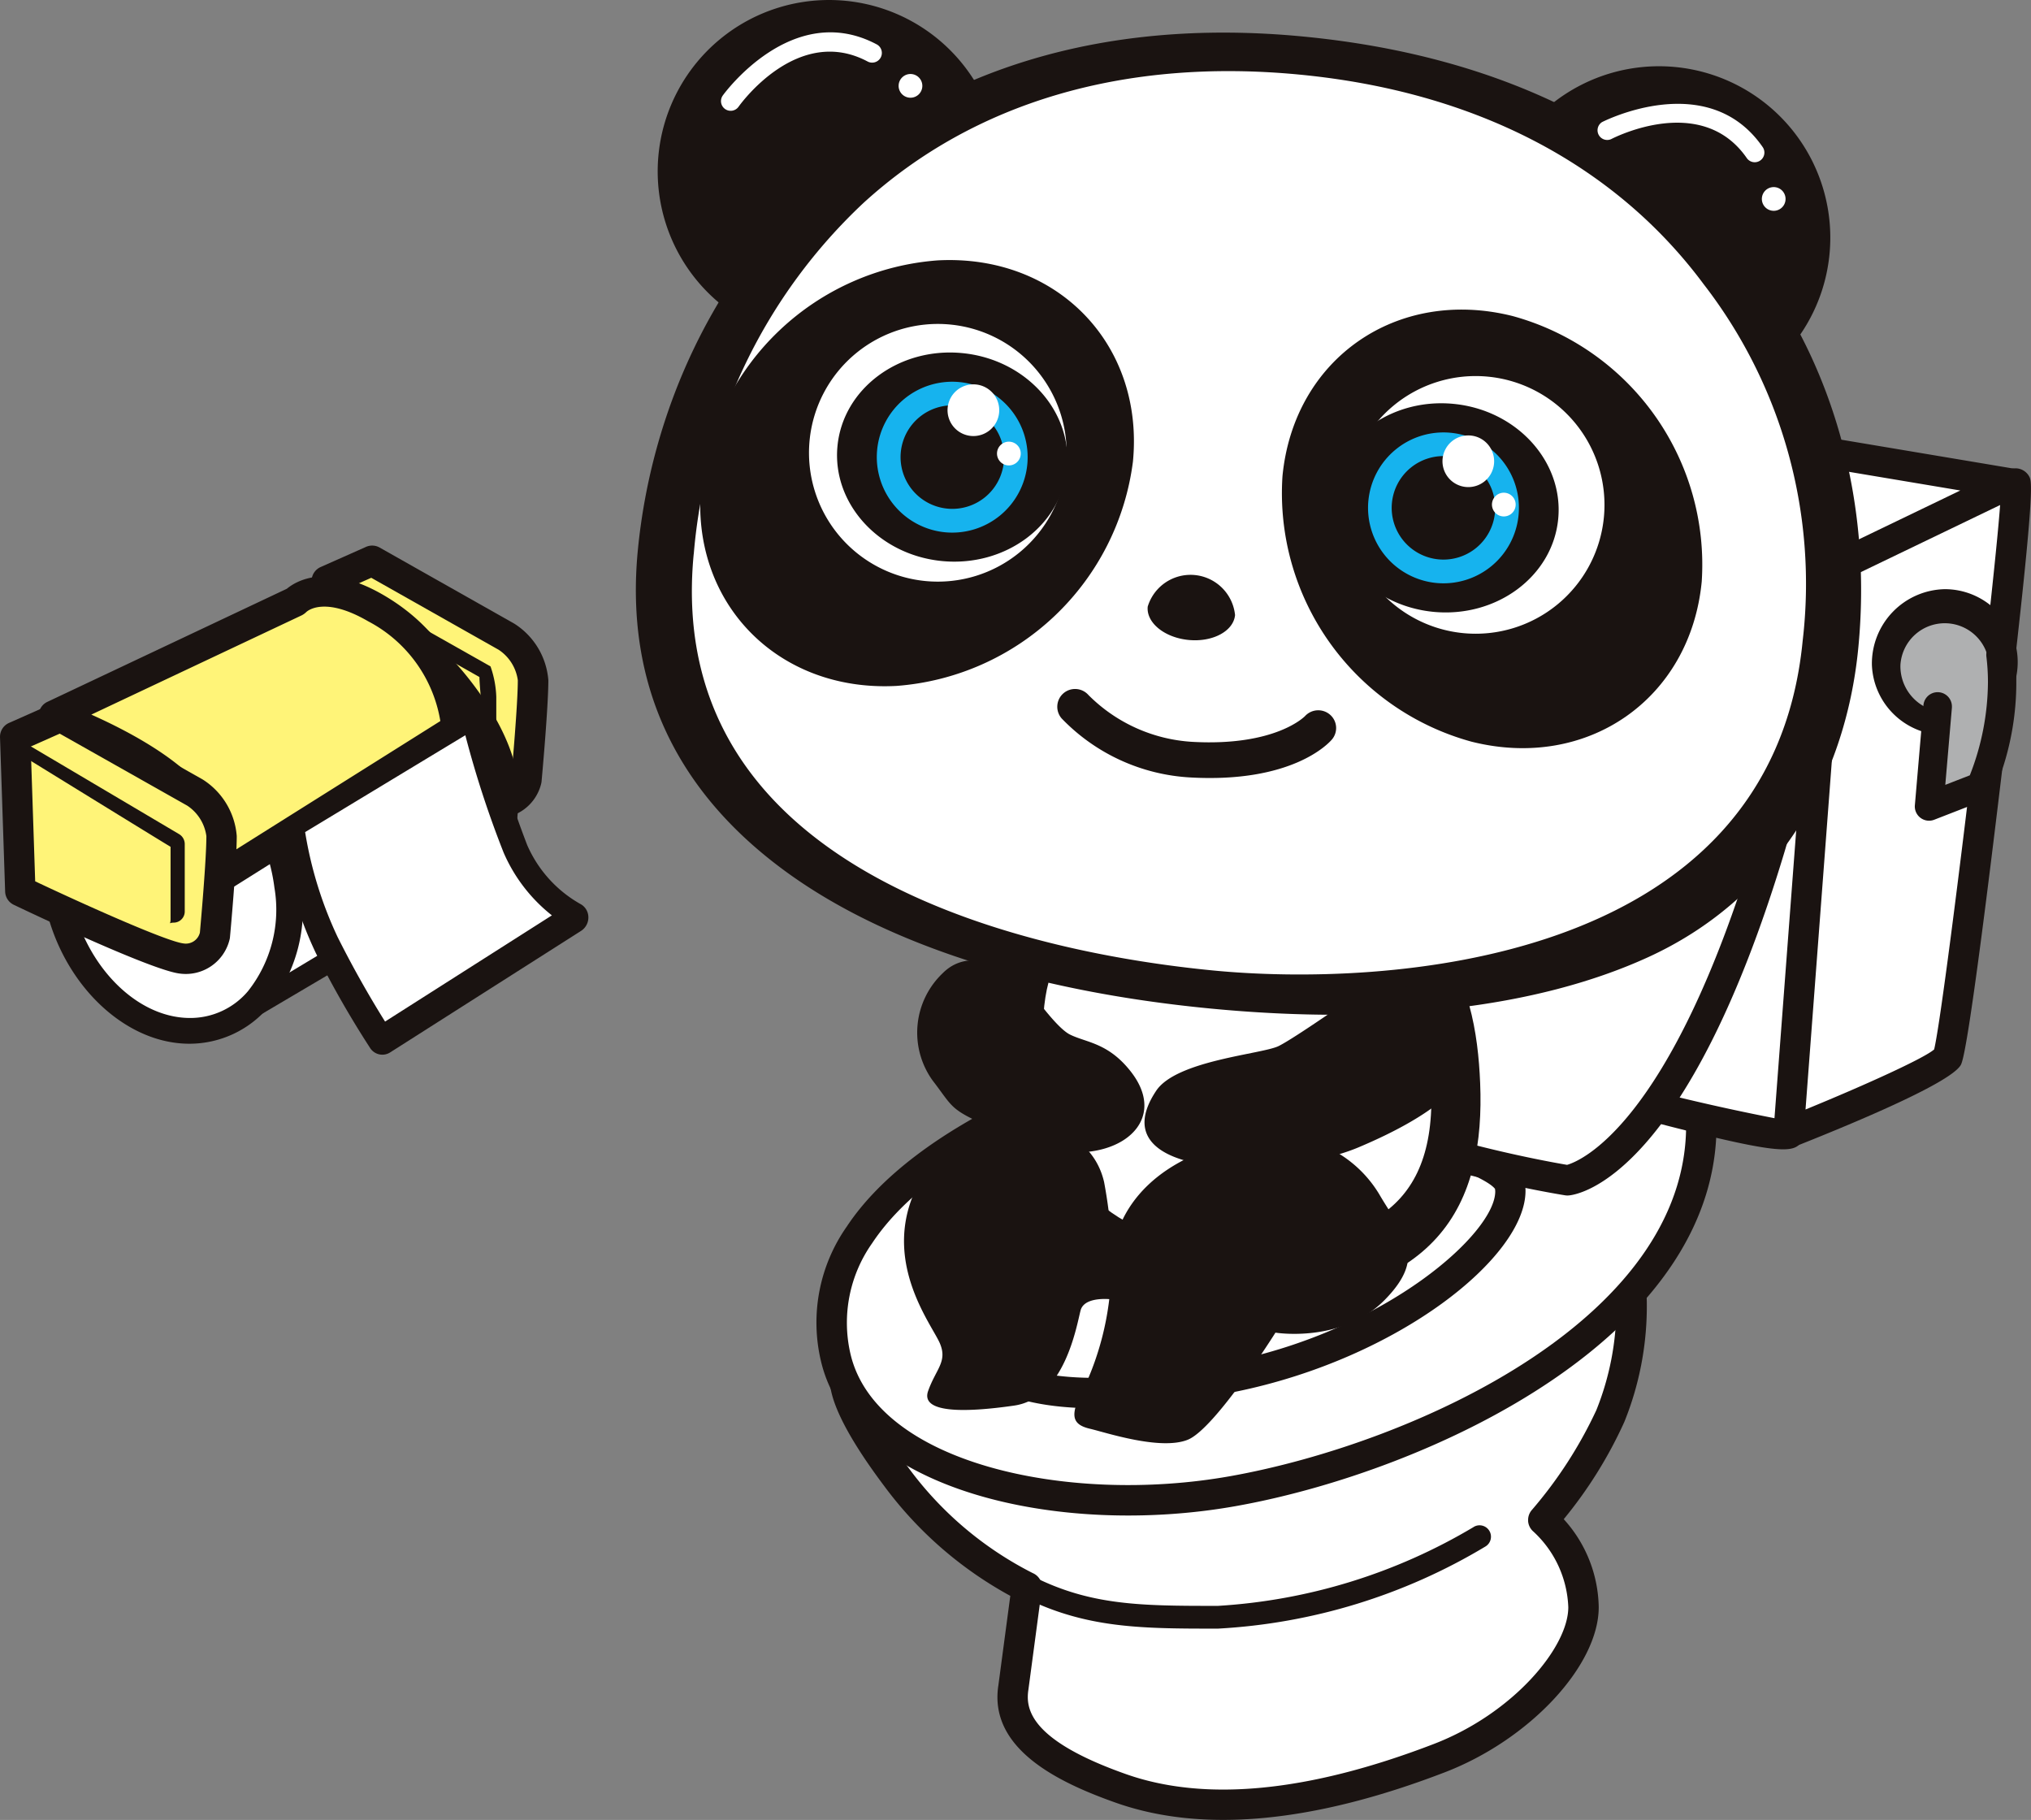 <svg height="117.094" width="130.691" xmlns="http://www.w3.org/2000/svg"><rect width="100%" height="100%" fill="#808080" stroke="none"/><path d="m21.023 37.378 2.919-1.292 8.633 4.874a3.767 3.767 0 0 1 1.726 2.808c0 1.727-.431 6.42-.431 6.42a1.967 1.967 0 0 1 -2.159 1.454c-1.726-.219-10.36-4.334-10.36-4.334z" fill="#fff478"/><path d="m23.546 35.189-2.915 1.295a.978.978 0 0 0 -.58.926l.33 9.928a.978.978 0 0 0 .556.85c1.465.7 8.866 4.193 10.658 4.42a2.9 2.9 0 0 0 3.227-2.179.959.959 0 0 0 .027-.154c.018-.194.436-4.759.436-6.51a4.743 4.743 0 0 0 -2.186-3.636l-8.671-4.9a.978.978 0 0 0 -.882-.04zm.344 1.986 8.2 4.633a2.8 2.8 0 0 1 1.23 1.957c0 1.551-.365 5.632-.417 6.215a.934.934 0 0 1 -1.073.69c-1.086-.137-6.2-2.422-9.526-3.993l-.287-8.673z" fill="#1a1311"/><path d="m21.406 37.543a.73.73 0 0 0 -.1.361c0 .256-.25.121-.011.256l9.556 5.4c0 .7.384 4.273.384 4.273a.734.734 0 0 0 .734.734c.405 0-.034-.328-.034-.734v-3a6.543 6.543 0 0 0 -.372-1.957l-9.928-5.611c.418-.199-.03-.072-.229.278z" fill="#1a1311"/><path d="m28.53 43.254s3.856 4.084 3.856 7.713-.963 4.541-.963 4.541l-17.349 10.43s1.446-4.537.964-7.712-3.856-9.073-7.229-10.434l-3.372-1.362 14.937-6.355s5.301-2.719 9.156 3.179z" fill="#fff"/><path d="m18.928 39.208-14.875 6.321a.977.977 0 0 0 .017 1.806l3.373 1.362c2.981 1.2 6.191 6.8 6.628 9.674.442 2.908-.915 7.227-.929 7.27a.978.978 0 0 0 .327 1.063c.319.252 1.908-.59 2.256-.8l16.2-9.56a1.041 1.041 0 0 0 .168-.128c.212-.2 1.269-1.4 1.269-5.251 0-3.89-3.77-8.005-4.084-8.342-4.283-6.427-10.29-3.446-10.35-3.415zm.829 1.769c.245-.121 4.648-2.249 7.956 2.811a1.029 1.029 0 0 0 .107.136c.036.038 3.59 3.849 3.59 7.042a11 11 0 0 1 -.653 4.314l-15.148 9.106a26.621 26.621 0 0 0 .5-4.737 10.6 10.6 0 0 0 -.109-1.571c-.523-3.447-4.041-9.665-7.829-11.194l-1.186-.478z" fill="#1a1311"/><path d="m18.498 57.11c.647 5.14-2.165 9.314-6.28 9.322s-7.976-4.151-8.623-9.291 2.164-9.313 6.279-9.322 7.976 4.152 8.624 9.291z" fill="#fff"/><path d="m9.888 46.842a6.68 6.68 0 0 0 -5.049 2.329 10.093 10.093 0 0 0 -2.112 7.965c.7 5.533 4.948 10.028 9.477 10.018a6.679 6.679 0 0 0 5.048-2.328 10.09 10.09 0 0 0 2.112-7.965c-.696-5.533-4.943-10.033-9.476-10.019zm-5.453 10.046a8.448 8.448 0 0 1 1.7-6.663 4.858 4.858 0 0 1 3.716-1.726c3.706-.008 7.208 3.855 7.807 8.61a8.447 8.447 0 0 1 -1.7 6.662 4.86 4.86 0 0 1 -3.716 1.726c-3.706.008-7.209-3.854-7.807-8.609z" fill="#1a1311"/><path d="m67.366 94.776-12.95-6.259s-.647 1.295 3.237 6.475a23.271 23.271 0 0 0 8.417 7.122s-.646 5.063-.863 6.474c-.4 2.6 1.726 4.64 6.906 6.475s12.087 1.3 20.5-1.942c5.48-2.107 9.28-6.661 9.28-9.713a7.883 7.883 0 0 0 -2.59-5.611 28.642 28.642 0 0 0 4.317-6.69 18.434 18.434 0 0 0 1.295-8.417c-.309-2.431-6.907 4.935-6.907 4.316 0-1.295-.431-.432-.431-.432z" fill="#fff"/><path d="m98.982 84.986c-.188.174-.39.358-.583.533a.952.952 0 0 0 -.314-.176 1.118 1.118 0 0 0 -1.1.381l-29.521 8.013-12.621-6.1a.977.977 0 0 0 -1.3.443 1.576 1.576 0 0 0 -.144.714c0 1.036.655 3.025 3.474 6.784a24.92 24.92 0 0 0 8.138 7.1l-.768 5.761a4.943 4.943 0 0 0 -.06.756c0 3.651 4.283 5.612 7.605 6.788 5.564 1.97 12.691 1.314 21.181-1.952 5.463-2.1 9.906-6.867 9.906-10.625a8.607 8.607 0 0 0 -2.251-5.662 28.042 28.042 0 0 0 3.9-6.261 19.828 19.828 0 0 0 1.446-7.408 12.429 12.429 0 0 0 -.08-1.507 1.455 1.455 0 0 0 -.931-1.259c-1.22-.447-2.761.718-5.977 3.677zm1.323 1.439a30.04 30.04 0 0 1 3.689-3.048c.01.2.017.429.017.686a17.845 17.845 0 0 1 -1.289 6.666 27.828 27.828 0 0 1 -4.148 6.421.977.977 0 0 0 -.243.647v.071a.982.982 0 0 0 .344.677 6.965 6.965 0 0 1 2.242 4.863c0 2.589-3.555 6.839-8.654 8.8-8.043 3.094-14.713 3.744-19.826 1.933-5.37-1.9-6.3-3.672-6.3-4.953a3.046 3.046 0 0 1 .036-.452l.867-6.5a.963.963 0 0 0 .008-.129.975.975 0 0 0 -.591-.893 22.566 22.566 0 0 1 -8.022-6.811 23.863 23.863 0 0 1 -2.606-4.12l11.111 5.37a.98.98 0 0 0 .682.063l29.707-8.063a.933.933 0 0 0 .308.28c.694.308 1.033-.005 2.668-1.508z" fill="#1a1311"/><path d="m94.83 98.246a36.372 36.372 0 0 1 -16.457 5.076c-5.179 0-8.6 0-12.69-2.318a.734.734 0 1 0 -.724 1.274c4.426 2.508 8.2 2.508 13.414 2.508a37.358 37.358 0 0 0 17.212-5.284.734.734 0 0 0 -.755-1.259z" fill="#1a1311"/><path d="m109.451 71.535c.863 14.271-19.088 22.45-30.128 24.41s-23.774-.884-25.555-8.637c-2.59-11.266 14.859-18.319 25.9-20.279s29.489-.365 29.783 4.506z" fill="#fff"/><path d="m79.497 66.066c-9.309 1.652-20.651 6.266-25.007 12.849a10.745 10.745 0 0 0 -1.674 8.612c1.926 8.377 15.347 11.392 26.678 9.381 12.421-2.2 31.8-11.058 30.933-25.431a3.6 3.6 0 0 0 -1.546-2.6c-4.6-3.632-19.839-4.505-29.384-2.811zm-24.776 21.022a8.865 8.865 0 0 1 1.4-7.1c4.036-6.1 14.821-10.423 23.719-12 9.824-1.743 24.132-.5 27.834 2.416a1.774 1.774 0 0 1 .8 1.187c.793 13.107-17.565 21.3-29.323 23.388-10.492 1.866-22.817-.861-24.43-7.891z" fill="#1a1311"/><path d="m117.83 36.651s-2.381 35.2-2.736 36.229c-.218.638-10.192-1.974-17.3-4.121-4.416-1.334-7.32-2.247-7.317-2.826.009-1.508-1.843-35.069-1.843-35.069z" fill="#fff"/><path d="m87.995 30.125a.976.976 0 0 0 -.335.791c.64 11.6 1.849 33.84 1.841 35.009-.008 1.237 1.306 1.741 8.012 3.766 3.775 1.141 7.992 2.307 11.28 3.118 6.257 1.545 6.891 1.36 7.225.384.357-1.043 2.067-25.859 2.786-36.48a.978.978 0 0 0 -.785-1.025l-29.194-5.785a.973.973 0 0 0 -.83.222zm1.686 1.941 27.115 5.373c-.862 12.711-2.147 30.79-2.557 34.517a144.273 144.273 0 0 1 -16.161-4.135 52.54 52.54 0 0 1 -6.632-2.268c-.119-3.494-1.441-27.599-1.765-33.484z" fill="#1a1311"/><path d="m115.094 72.88s9.516-3.773 10.24-4.859c.477-.715 4.86-36.914 4.367-36.914-1.447 0-11.872 5.544-11.872 5.544z" fill="#fff"/><path d="m117.37 35.788a.977.977 0 0 0 -.515.789l-2.736 36.23a.977.977 0 0 0 1.335.982c4.47-1.772 9.954-4.118 10.692-5.225.136-.2.5-.746 2.671-18.87 2.187-18.235 1.939-18.7 1.759-19.036a1.009 1.009 0 0 0 -.875-.527c-1.526-.001-9.131 3.956-12.331 5.657zm11.34-3.375c-.433 5.962-3.616 32.5-4.251 35.106-.626.563-4.492 2.318-8.277 3.866l2.576-34.122c3.864-2.039 8.015-4.086 9.952-4.85z" fill="#1a1311"/><path d="m88.636 30.865 29.194 5.786 11.51-5.543-29.207-4.9s-9.964 2.432-11.497 4.657z" fill="#fff"/><path d="m99.901 25.258c-1.724.42-10.41 2.639-12.07 5.048a.978.978 0 0 0 .615 1.513l29.194 5.785a.979.979 0 0 0 .614-.078l11.51-5.543a.978.978 0 0 0 -.263-1.845l-29.207-4.9a.992.992 0 0 0 -.393.02zm.275 1.948 25.967 4.352-8.443 4.066-26.725-5.3a50.994 50.994 0 0 1 9.201-3.114z" fill="#1a1311"/><path d="m128.914 42.781a3.776 3.776 0 1 1 -3.772-3.956 3.867 3.867 0 0 1 3.772 3.956z" fill="#afb0b1"/><path d="m120.453 42.781a4.693 4.693 0 1 0 4.69-4.874 4.79 4.79 0 0 0 -4.69 4.874zm1.836 0a2.86 2.86 0 1 1 2.854 3.038 2.954 2.954 0 0 1 -2.854-3.038z" fill="#1a1311"/><path d="m124.683 45.449-.552 6.44 3.312-1.288a17.031 17.031 0 0 0 1.288-8.464" fill="#afb0b1"/><path d="m128.621 41.225a.918.918 0 0 0 -.8 1.02 13.75 13.75 0 0 1 .1 1.634 16.616 16.616 0 0 1 -1.167 6.005l-1.578.614.426-4.973v-.079a.918.918 0 0 0 -1.832-.078l-.552 6.44a.917.917 0 0 0 1.246.934l3.313-1.288a.916.916 0 0 0 .5-.46 17.854 17.854 0 0 0 1.371-8.968.918.918 0 0 0 -1.027-.801z" fill="#1a1311"/><path d="m107.387 25.025s-.552-2.392-.92-3.68a10.12 10.12 0 0 1 0-3.68c.269-1.14.35-1.47 2.208-1.656 3.68-.368 4.232 5.336 4.784 8.648a23.16 23.16 0 0 1 .368 5.336s-.368.919-2.76.919a4.032 4.032 0 0 1 -3.312-1.287z" fill="#bbbcbc"/><path d="m108.578 15.037c-2.187.219-2.682.793-3.062 2.4a9.41 9.41 0 0 0 -.195 2.045 9.053 9.053 0 0 0 .207 2.128l.892 3.57.362 4.52a.978.978 0 0 0 .179.49 4.928 4.928 0 0 0 4.108 1.7c2.833 0 3.523-1.175 3.667-1.535a.974.974 0 0 0 .066-.274 23.968 23.968 0 0 0 -.378-5.585l-.14-.875c-.531-3.369-1.417-9.012-5.706-8.584zm-.217 9.91a.745.745 0 0 0 -.021-.142l-.933-3.728a7.4 7.4 0 0 1 -.132-1.58 7.578 7.578 0 0 1 .144-1.608 3.261 3.261 0 0 1 .2-.674c.024-.021.2-.139 1.155-.234 2.262-.227 2.984 3.155 3.579 6.944l.143.892a26.263 26.263 0 0 1 .383 4.26c0 .225-.005.381-.01.517a3.383 3.383 0 0 1 -1.8.341 3.509 3.509 0 0 1 -2.369-.732c-.045-.59-.339-4.255-.339-4.255z" fill="#1a1311"/><path d="m107.405 16.561a4.1 4.1 0 0 0 -1.79 1.918 3.423 3.423 0 0 0 -.128 2.3s1.279 1.534 2.557 1.534a3.217 3.217 0 0 0 1.918-.511" fill="#bbbcbc"/><path d="m106.968 15.687a5.02 5.02 0 0 0 -2.26 2.429 4.366 4.366 0 0 0 -.136 3.008.986.986 0 0 0 .165.283c.161.193 1.621 1.885 3.307 1.885a4.159 4.159 0 0 0 2.528-.725.965.965 0 0 0 .159-1.344.989.989 0 0 0 -1.358-.2 2.391 2.391 0 0 1 -1.328.313 3.055 3.055 0 0 1 -1.676-1.048 2.209 2.209 0 0 1 -.043-.445 2.7 2.7 0 0 1 .2-1 3.138 3.138 0 0 1 1.325-1.41.977.977 0 0 0 -.879-1.746z" fill="#1a1311"/><path d="m97.149 76.215c.648 3.237-6.786 10.118-17.826 12.37s-17.431.921-18.433-4.6 11.474-11.49 18.777-12.95c3.237-.647 17.103 3.281 17.482 5.18z" fill="#fff"/><path d="m79.475 70.077c-7.443 1.489-20.717 7.637-19.547 14.082a6.85 6.85 0 0 0 2.954 4.632c3.166 2.143 8.607 2.389 16.635.751 10.509-2.144 18.647-8.67 18.647-12.918a3.06 3.06 0 0 0 -.058-.6 2.418 2.418 0 0 0 -1.191-1.448c-3.092-2.063-14.213-5.144-17.44-4.499zm-15.5 17.1a4.9 4.9 0 0 1 -2.122-3.37c-.794-4.376 10.328-10.281 18.007-11.817 2.986-.6 15.2 3.043 16.34 4.5a1.3 1.3 0 0 1 .016.169c0 2.653-6.907 8.883-17.088 10.96-7.382 1.515-12.475 1.362-15.149-.446z" fill="#1a1311"/><path d="m83.065 70.42c-7.354-3.884-5.877-4.415-5.877-4.415a91.113 91.113 0 0 1 1.026-15.419c1.97-11.214 7.132-19.318 11.626-21.3 15.391-6.775 29.716 6.42 24.061 25.207-6.247 20.751-13.038 21.445-13.038 21.445s-10.442-1.633-17.798-5.518z" fill="#fff"/><path d="m89.446 28.396c-5.313 2.339-10.327 11.394-12.195 22.021a87.437 87.437 0 0 0 -1.056 14.006c0 .654.006 1.121.012 1.382a1.144 1.144 0 0 0 -.114.309v.12c0 .83.686 1.968 6.521 5.05 7.414 3.915 17.669 5.555 18.1 5.623a.954.954 0 0 0 .251.006c.761-.078 7.62-1.36 13.874-22.135 2.877-9.558.943-18.495-5.172-23.9-5.382-4.761-12.94-5.688-20.221-2.482zm-11.558 38.248a.738.738 0 0 1 -.369.281.954.954 0 0 0 .368-.281zm.278-.638v-.025c0-.021-.013-.546-.013-1.431a86.812 86.812 0 0 1 1.024-13.794c1.962-11.174 7.048-18.806 11.056-20.571 6.565-2.89 13.344-2.084 18.136 2.154 3.818 3.377 5.818 8.321 5.818 13.958a27.546 27.546 0 0 1 -1.222 7.919c-5.488 18.229-11.315 20.5-12.127 20.731-1.356-.228-10.691-1.892-17.316-5.391-3.97-2.1-5.086-3.074-5.4-3.421.009-.046.043-.082.043-.13z" fill="#1a1311"/><path d="m94.288 69.764c.32 7.771-6.45 12.5-15.011 13.273s-14.019-5.836-14.339-13.607.548-11.185 13.271-12.334 15.759 4.898 16.079 12.668z" fill="#fff"/><path d="m63.984 69.518c.322 7.834 5.651 14.511 15.332 14.429 13.474-.114 16.243-6.624 15.929-14.269-.265-6.43-2.324-14.824-17.073-13.491-13.737 1.242-14.51 5.51-14.188 13.331zm3.153-.285c-.338-8.174.726-10.29 11.148-11.231 11.688-1.057 13.538 5.453 13.806 11.962.334 8.092-4.477 10.1-12.235 10.244-7.868.15-12.439-4.161-12.721-10.975z" fill="#1a1311"/><path d="m64.322 12.091a11.026 11.026 0 1 1 -9.91-12.039 11.026 11.026 0 0 1 9.91 12.039z" fill="#1a1311"/><path d="m117.243 18.68a11.026 11.026 0 1 1 -7.1-13.883 11.029 11.029 0 0 1 7.1 13.883z" fill="#1a1311"/><path d="m116.918 41.428c-1.7 17.487-18.77 24.485-39 22.527s-35.919-10.806-34.224-28.294 14.987-34.813 40.1-32.379 34.824 20.659 33.124 38.146z" fill="#fff"/><path d="m41.043 35.404c-.834 8.613 2.455 15.63 9.778 20.858 6.367 4.543 15.708 7.526 27.013 8.622s21.047-.036 28.168-3.274c8.191-3.723 12.741-11.312 13.576-19.924 1.72-17.751-8.7-36.717-35.684-39.332s-41.128 15.301-42.851 33.05zm3.6.236a34.91 34.91 0 0 1 10.923-22.585c7.113-6.49 16.825-9.343 28.088-8.252s20.245 5.758 25.981 13.493a31.483 31.483 0 0 1 6.363 22.934c-2.042 21.063-27.2 22.25-37.931 21.211s-35.469-5.738-33.427-26.801z" fill="#1a1311"/><path d="m72.902 29.702a16.58 16.58 0 0 1 -15.216 14.43c-7.672.409-13.3-5.388-12.564-12.95a16.579 16.579 0 0 1 15.217-14.429c7.671-.409 13.296 5.388 12.563 12.949z" fill="#1a1311"/><path d="m68.599 29.933a8.29 8.29 0 1 1 -7.453-9.052 8.29 8.29 0 0 1 7.453 9.052z" fill="#fff"/><path d="m82.525 30.636a16.579 16.579 0 0 0 12.162 17.083c7.45 1.875 14.083-2.734 14.816-10.3a16.581 16.581 0 0 0 -12.163-17.083c-7.449-1.871-14.083 2.738-14.815 10.3z" fill="#1a1311"/><path d="m86.706 31.687a8.289 8.289 0 1 0 9.052-7.452 8.288 8.288 0 0 0 -9.052 7.452z" fill="#fff"/><path d="m59.347 5.598a.763.763 0 1 1 -.686-.833.763.763 0 0 1 .686.833z" fill="#fff"/><path d="m79.473 39.575c-.1 1.035-1.441 1.751-2.991 1.6s-2.729-1.11-2.629-2.144a2.879 2.879 0 0 1 5.62.543z" fill="#1a1311"/><path d="m46.509 6.146a.623.623 0 0 0 1.017.72c.154-.218 3.838-5.3 8.32-2.9a.624.624 0 0 0 .588-1.1c-5.451-2.915-9.882 3.217-9.925 3.28z" fill="#fff"/><path d="m114.777 13.213a.763.763 0 1 1 -.232-1.056.765.765 0 0 1 .232 1.056z" fill="#fff"/><path d="m103.092 7.854a.623.623 0 0 0 .578 1.1c.236-.122 5.829-2.968 8.727 1.209a.622.622 0 1 0 1.022-.709c-3.521-5.079-10.253-1.635-10.327-1.6z" fill="#fff"/><path d="m67.072 30.497a5.788 5.788 0 1 1 -5.2-6.321 5.788 5.788 0 0 1 5.2 6.321z" fill="#16b3ee"/><path d="m53.89 28.699c-.357 3.689 2.664 7.01 6.734 7.4s7.677-2.284 8.033-5.974-2.665-7.012-6.737-7.406-7.672 2.289-8.03 5.98zm2.552.247a4.854 4.854 0 1 1 4.363 5.3 4.861 4.861 0 0 1 -4.362-5.301z" fill="#1a1311"/><path d="m64.594 29.735a3.33 3.33 0 1 1 -3-3.64 3.33 3.33 0 0 1 3 3.64z" fill="#1a1311"/><path d="m60.98 26.237a1.663 1.663 0 1 0 1.816-1.5 1.664 1.664 0 0 0 -1.816 1.5z" fill="#fff"/><path d="m65.68 29.254a.764.764 0 1 1 -.687-.833.764.764 0 0 1 .687.833z" fill="#fff"/><path d="m87.159 32.641a5.788 5.788 0 1 0 6.321-5.2 5.789 5.789 0 0 0 -6.321 5.2z" fill="#16b3ee"/><path d="m85.506 31.961c-.358 3.689 2.662 7.011 6.732 7.405s7.671-2.286 8.029-5.974-2.663-7.012-6.732-7.407-7.673 2.285-8.029 5.976zm2.548.247a4.854 4.854 0 1 1 4.363 5.3 4.861 4.861 0 0 1 -4.364-5.301z" fill="#1a1311"/><path d="m89.568 32.354a3.33 3.33 0 1 0 3.637-2.994 3.33 3.33 0 0 0 -3.637 2.994z" fill="#1a1311"/><path d="m92.828 29.523a1.662 1.662 0 1 0 1.815-1.5 1.662 1.662 0 0 0 -1.815 1.5z" fill="#fff"/><path d="m97.527 32.537a.763.763 0 1 1 -.687-.832.764.764 0 0 1 .687.832z" fill="#fff"/><g fill="#1a1311"><path d="m68.428 44.609a1.145 1.145 0 0 0 -.115 1.613 12.434 12.434 0 0 0 8.292 3.8c6.5.361 8.857-2.154 9.1-2.441a1.137 1.137 0 0 0 -.115-1.594 1.157 1.157 0 0 0 -1.612.084c-.019.019-1.884 1.958-7.25 1.66a10.289 10.289 0 0 1 -6.688-3.013 1.148 1.148 0 0 0 -1.612-.109z"/><path d="m88.737 76.814a7.73 7.73 0 0 0 -8.174-3.563c-5.787.943-9.056 4.243-9.056 8.485a18.7 18.7 0 0 1 -2.122 8.306c-.5 1.178-.251 1.65.755 1.885s4.528 1.414 6.289.707 5.644-6.892 5.644-6.892 4.277.708 7.045-2.12 1.128-4.216-.381-6.808z"/><path d="m66.771 72.289s3.522.472 4.277 3.771a31.922 31.922 0 0 1 .5 7.542s-1.761-.236-2.013.706-1.006 5.656-4.276 6.128-6.038.471-5.535-.942 1.257-1.886.755-3.064-3.522-4.949-1.762-9.427 5.538-6.363 8.054-4.714z"/><path d="m87.093 64.137s-3.753 2.636-4.808 3.163-6.577.916-7.886 2.879c-3.835 5.752 8 5.754 13.015 3.643s6.086-3.762 6.086-3.762 1.749-4.391 0-6.328a2.179 2.179 0 0 0 -2.481-.343z"/><path d="m65.682 62.869s2.109 3.165 3.164 3.692 2.454.519 3.911 2.373c2.9 3.692-1.857 6.615-6.867 4.505s-4.247-1.805-5.874-3.915a5.276 5.276 0 0 1 .655-6.918c1.846-1.846 4.482 0 4.482 0z"/></g><path d="m3.465 46.042s8.2 3.021 9.5 6.474a22.333 22.333 0 0 1 1.295 3.886l15.108-9.5s0-4.749-5.18-7.77c-3.672-2.142-5.18-.432-5.18-.432z" fill="#fff478"/><path d="m18.459 37.88-15.412 7.278a.977.977 0 0 0 -.559.883v.043a.978.978 0 0 0 .638.874c2.165.8 7.987 3.415 8.919 5.9a28.953 28.953 0 0 1 1.24 3.654 1.02 1.02 0 0 0 .566.756.98.98 0 0 0 .925-.041l15.108-9.5a.974.974 0 0 0 .457-.827c0-.217-.064-5.348-5.664-8.614-3.631-2.113-5.626-.899-6.218-.406zm.963 1.707a1.236 1.236 0 0 0 .292-.212c.045-.043 1.136-1.053 3.978.6a8.872 8.872 0 0 1 4.643 6.418l-13.494 8.483c-.2-.613-.5-1.464-.965-2.707-1.017-2.71-5.328-5-8-6.191z" fill="#1a1311"/><path d="m.978 47.406 2.919-1.295 8.633 4.874a3.766 3.766 0 0 1 1.727 2.808c0 1.727-.432 6.42-.432 6.42a1.965 1.965 0 0 1 -2.158 1.454c-1.727-.219-10.36-4.333-10.36-4.333z" fill="#fff478"/><path d="m3.501 45.217-2.919 1.295a.977.977 0 0 0 -.581.926l.33 9.928a.975.975 0 0 0 .556.849c1.465.7 8.865 4.194 10.657 4.421a2.9 2.9 0 0 0 3.227-2.179.89.89 0 0 0 .027-.155c.018-.194.436-4.758.436-6.51a4.742 4.742 0 0 0 -2.185-3.636l-8.671-4.9a.978.978 0 0 0 -.877-.039zm.343 1.986 8.206 4.633a2.8 2.8 0 0 1 1.23 1.957c0 1.551-.365 5.631-.418 6.215a.932.932 0 0 1 -1.072.69c-1.086-.137-6.2-2.422-9.526-3.993l-.288-8.673z" fill="#1a1311"/><path d="m1.095 48.339a.758.758 0 0 0 -.091.361c0 .256.128-.264.356-.129 0 0 8.956 5.522 9.616 5.913v4.657c0 .405-.175.222.212.222a.718.718 0 0 0 .7-.734v-4.317a.742.742 0 0 0 -.356-.639l-9.482-5.612a.685.685 0 0 0 -.955.278z" fill="#1a1311"/><path d="m18.993 53.453a25.322 25.322 0 0 0 2.181 7.383 61.94 61.94 0 0 0 3.447 6.03l12.279-7.815a8.9 8.9 0 0 1 -3.859-4.263 71 71 0 0 1 -2.612-8.246z" fill="#fff"/><path d="m29.955 45.686-11.435 6.914a1.024 1.024 0 0 0 -.482.991 26.121 26.121 0 0 0 2.278 7.714 62.458 62.458 0 0 0 3.508 6.135.934.934 0 0 0 1.29.267l12.279-7.815a1.024 1.024 0 0 0 .467-.9.971.971 0 0 0 -.533-.84 8.043 8.043 0 0 1 -3.405-3.785 70.511 70.511 0 0 1 -2.562-8.1.956.956 0 0 0 -.556-.653.944.944 0 0 0 -.849.072zm-.012 1.619a65.114 65.114 0 0 0 2.462 7.546 10.4 10.4 0 0 0 3.108 4.044l-10.735 6.833a66.871 66.871 0 0 1 -3.049-5.431 25.275 25.275 0 0 1 -2.094-6.759z" fill="#1a1311"/></svg>